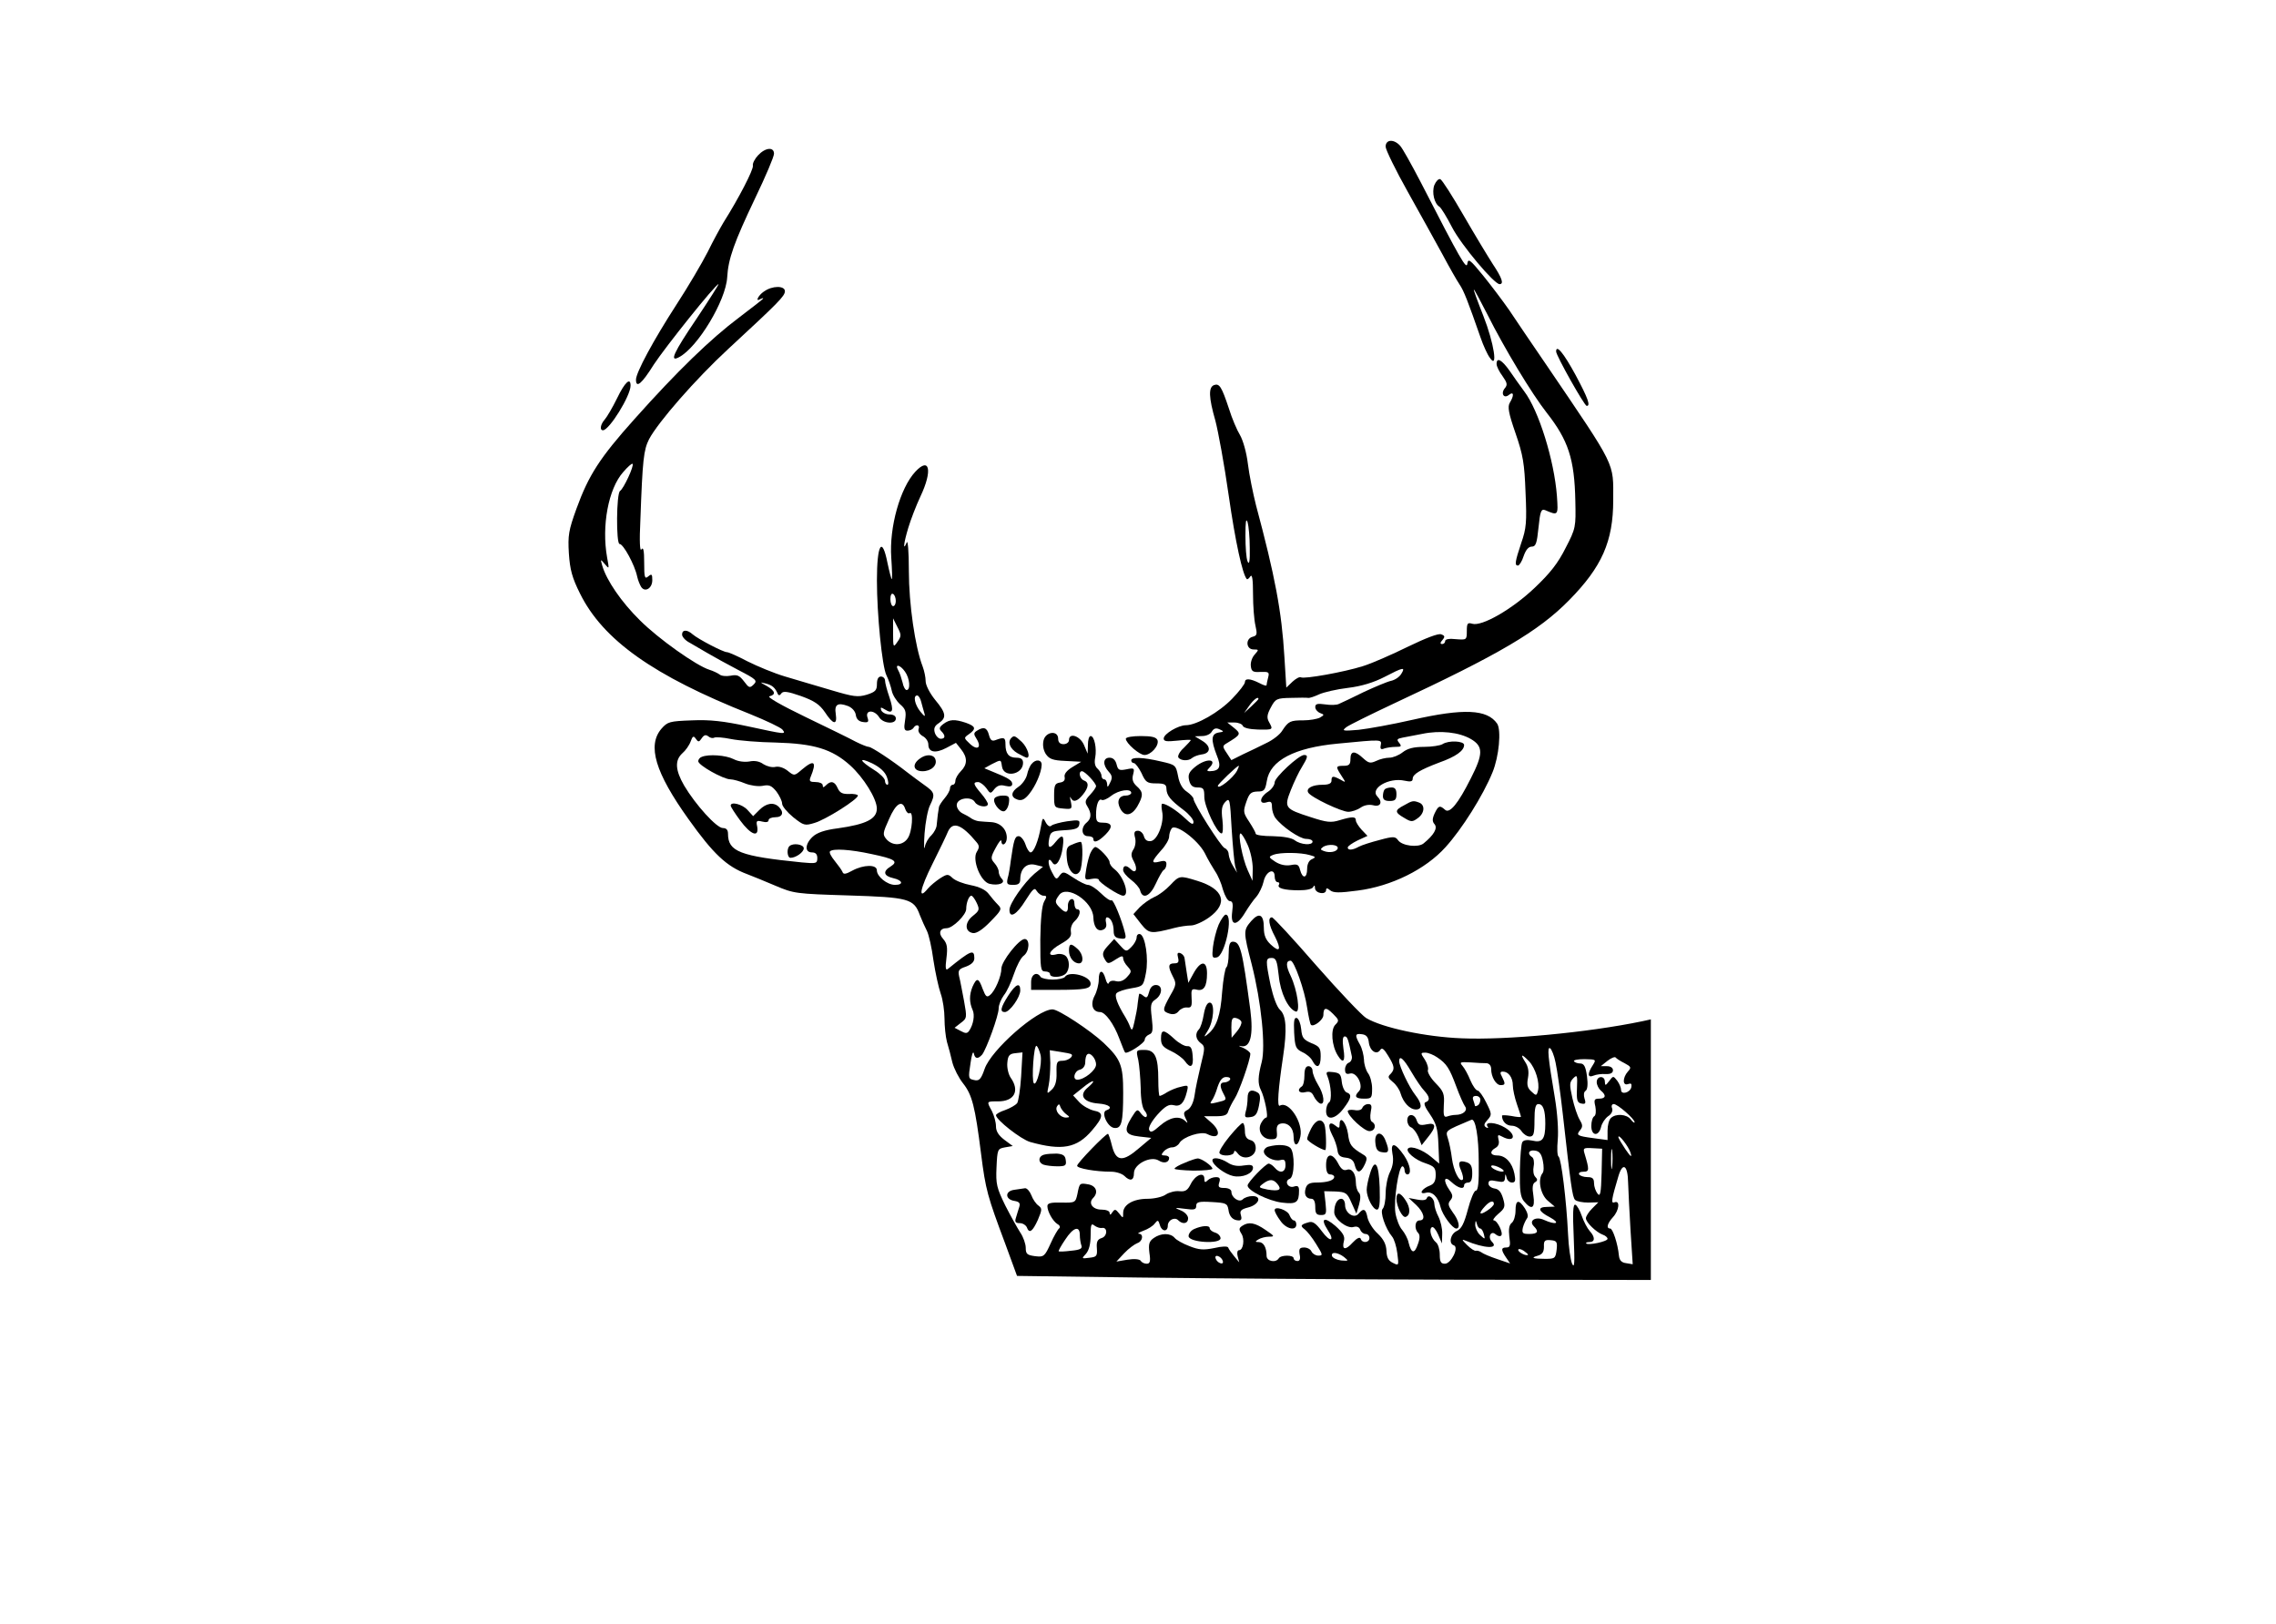 <?xml version="1.0" standalone="no"?>
<!DOCTYPE svg PUBLIC "-//W3C//DTD SVG 20010904//EN"
 "http://www.w3.org/TR/2001/REC-SVG-20010904/DTD/svg10.dtd">
<svg version="1.0" xmlns="http://www.w3.org/2000/svg"
 width="841pt" height="600pt" viewBox="0 0 841 600"
 preserveAspectRatio="xMidYMid meet">
<g transform="translate(0,600) scale(0.1,-0.1)"
fill="#000000" stroke="none">
<path d="M5120 5458 c0 -11 37 -87 82 -167 45 -80 102 -184 128 -231 25 -47
53 -96 63 -111 16 -23 32 -65 78 -197 10 -29 25 -62 34 -74 31 -46 16 53 -24
155 -21 53 -37 97 -35 97 2 0 24 -41 49 -90 64 -128 165 -295 220 -365 80
-102 103 -171 106 -327 2 -95 2 -100 -36 -173 -28 -56 -57 -93 -114 -147 -84
-80 -196 -144 -231 -133 -17 5 -20 2 -20 -27 0 -33 -1 -33 -40 -30 -25 3 -40
0 -40 -7 0 -6 -5 -11 -11 -11 -8 0 -8 5 1 15 10 12 9 16 -5 21 -10 4 -57 -14
-123 -46 -59 -29 -134 -62 -167 -72 -70 -22 -216 -48 -228 -41 -5 3 -19 -5
-31 -16 l-23 -22 -7 113 c-10 169 -35 300 -105 561 -11 44 -25 112 -30 153 -5
42 -18 87 -29 106 -11 18 -30 62 -41 98 -27 81 -35 94 -55 87 -21 -8 -20 -45
5 -132 10 -38 33 -162 49 -275 25 -174 51 -292 67 -310 2 -2 8 2 13 10 7 10
10 -12 10 -65 0 -44 4 -96 9 -117 7 -31 6 -37 -10 -41 -28 -7 -25 -47 3 -47
20 0 20 -1 4 -19 -10 -11 -16 -30 -14 -43 2 -19 8 -23 36 -21 30 1 33 -1 28
-20 -3 -12 -6 -25 -6 -29 0 -4 -12 0 -27 8 -34 17 -53 18 -53 3 0 -7 -21 -34
-47 -61 -48 -50 -132 -98 -171 -98 -28 0 -82 -32 -82 -49 0 -11 11 -12 50 -8
28 3 50 4 50 2 0 -2 -12 -15 -26 -29 -15 -13 -23 -29 -20 -35 9 -13 38 -14 51
-2 6 5 21 11 35 13 34 4 36 30 3 50 l-28 17 27 1 c15 0 31 7 36 17 7 11 15 14
28 8 18 -8 17 -9 -3 -12 -28 -5 -29 -27 -7 -84 18 -43 11 -58 -26 -59 -11 0
-11 3 -2 12 34 34 -10 38 -52 4 -23 -19 -27 -29 -22 -50 5 -19 13 -26 31 -26
22 0 25 -4 25 -35 0 -35 47 -135 64 -135 5 0 6 22 3 50 -5 39 -2 53 11 67 16
16 17 10 23 -99 4 -63 10 -126 13 -139 l7 -24 -15 25 c-9 14 -15 33 -16 43 0
10 -7 20 -15 23 -14 6 -115 165 -115 182 0 5 -11 17 -24 26 -16 10 -28 30 -33
58 -8 41 -10 42 -63 54 -67 16 -110 17 -110 4 0 -5 4 -10 10 -10 5 0 18 -17
28 -37 15 -34 21 -38 55 -38 30 0 37 -4 37 -20 1 -25 15 -42 63 -78 20 -15 37
-35 37 -44 0 -13 -8 -9 -32 14 -31 29 -69 53 -83 53 -4 0 -4 -12 -1 -28 9 -39
-16 -106 -41 -110 -14 -2 -22 4 -26 17 -3 12 -13 21 -22 21 -13 0 -16 -6 -11
-25 4 -14 1 -34 -6 -44 -10 -16 -9 -25 2 -45 15 -28 7 -47 -12 -28 -16 16 -28
15 -28 -3 0 -8 13 -24 29 -36 16 -12 32 -30 34 -40 9 -34 37 -21 58 26 11 24
24 47 29 50 6 3 10 13 10 22 0 11 -6 14 -25 9 -32 -8 -32 -1 5 41 17 18 30 41
30 51 0 9 4 23 9 30 13 21 97 -41 123 -91 11 -23 29 -53 38 -67 10 -14 23 -44
29 -68 7 -23 18 -42 25 -42 11 0 13 -10 9 -40 -7 -53 17 -54 48 -2 12 20 31
47 42 59 10 12 22 37 26 55 8 38 41 53 41 19 0 -12 5 -21 11 -21 5 0 8 -4 5
-9 -9 -13 19 -21 74 -21 29 0 50 5 53 13 3 7 6 5 6 -5 1 -20 41 -26 41 -7 0 8
5 8 15 -1 12 -10 34 -10 102 -1 124 16 250 78 324 160 61 67 139 191 174 277
24 58 33 156 17 180 -37 53 -123 57 -313 14 -74 -17 -163 -33 -199 -37 -59 -5
-63 -4 -45 10 11 8 90 47 175 87 390 182 535 267 648 382 121 123 163 217 163
370 0 142 14 115 -246 498 -55 80 -117 172 -139 205 -23 33 -66 90 -96 127
-48 59 -55 64 -58 44 -3 -24 -23 10 -174 304 -33 63 -66 123 -75 132 -23 25
-53 23 -53 -4z m-502 -1483 c1 -48 -2 -64 -8 -50 -5 11 -8 54 -8 95 0 52 2 67
8 50 4 -14 8 -56 8 -95z m560 -465 c-7 -12 -24 -23 -38 -26 -14 -3 -59 -22
-100 -41 -41 -20 -82 -40 -92 -44 -9 -5 -32 -5 -52 -2 -28 4 -36 2 -36 -10 0
-8 8 -18 18 -22 16 -6 16 -7 -1 -17 -10 -5 -37 -10 -61 -10 -48 0 -55 -3 -78
-38 -8 -14 -35 -35 -59 -46 -24 -12 -63 -31 -87 -42 l-42 -21 -17 26 c-17 25
-16 27 1 37 51 31 53 34 26 56 l-25 20 27 0 c14 0 28 -6 30 -12 3 -8 25 -13
56 -14 57 -1 57 -1 41 28 -9 16 -7 28 7 54 17 32 22 34 74 35 30 1 59 1 64 0
5 -1 23 5 40 13 18 8 65 19 107 24 50 6 95 20 134 40 71 37 79 38 63 12z
m-528 -93 c0 -2 -12 -14 -27 -28 l-26 -24 19 27 c16 23 34 36 34 25z m785
-148 c46 -27 46 -55 0 -145 -47 -94 -79 -133 -96 -116 -19 17 -24 15 -38 -14
-9 -20 -9 -30 0 -40 12 -15 -3 -40 -41 -71 -20 -16 -79 -9 -94 12 -10 14 -17
15 -68 1 -31 -8 -66 -19 -77 -25 -23 -13 -41 -14 -41 -3 0 5 16 16 36 26 l37
17 -22 23 c-11 12 -21 28 -21 34 0 15 -13 15 -60 1 -32 -10 -48 -8 -106 11
-97 31 -100 35 -74 101 12 30 30 68 41 85 22 36 23 44 8 44 -20 0 -109 -83
-109 -101 0 -10 -11 -26 -25 -35 -31 -20 -34 -48 -5 -39 16 5 20 2 20 -17 0
-13 6 -32 13 -41 24 -32 90 -77 113 -77 13 0 24 -4 24 -10 0 -15 -44 -12 -66
5 -12 9 -42 14 -81 15 -35 0 -63 4 -63 9 0 4 -11 24 -24 44 -22 33 -23 38 -11
73 11 32 17 38 41 39 25 0 29 4 35 39 12 76 102 123 262 138 165 16 163 16
159 -6 -3 -14 1 -17 13 -12 9 3 28 6 42 6 21 0 23 2 13 15 -10 12 -8 15 12 19
12 2 46 9 73 14 67 14 137 6 180 -19z m-864 -117 c-14 -27 -71 -72 -71 -56 0
6 71 74 77 74 2 0 -1 -8 -6 -18z m39 -274 c11 -24 19 -63 19 -88 l-1 -45 -18
40 c-19 42 -37 135 -26 135 4 0 16 -19 26 -42z m333 -13 c-3 -13 -30 -18 -51
-10 -14 5 -14 7 -2 16 19 11 56 8 53 -6z m-103 -25 c22 -6 23 -8 8 -15 -11 -4
-18 -18 -18 -36 0 -35 -17 -38 -26 -4 -5 20 -10 23 -35 18 -19 -3 -38 1 -56
12 -26 17 -26 19 -8 26 25 10 102 9 135 -1z"/>
<path d="M5330 3250 c-8 -5 -39 -10 -68 -10 -39 0 -61 -6 -79 -20 -14 -11 -36
-20 -49 -20 -13 0 -35 -5 -49 -12 -22 -10 -28 -8 -48 10 -31 29 -47 28 -47 -3
0 -20 -5 -25 -25 -25 -30 0 -30 -3 -8 -37 17 -26 17 -26 -4 -14 -28 15 -33 14
-33 -4 0 -10 -10 -15 -32 -15 -39 0 -63 -13 -54 -29 11 -18 123 -71 148 -71
13 0 33 7 45 15 14 10 32 13 48 9 26 -7 35 12 15 32 -30 30 42 72 100 59 22
-5 30 -3 30 7 0 17 27 33 98 60 62 22 92 44 92 65 0 15 -57 18 -80 3z"/>
<path d="M5117 3083 c-4 -3 -7 -15 -7 -25 0 -13 7 -18 25 -18 20 0 25 5 25 25
0 18 -5 25 -18 25 -10 0 -22 -3 -25 -7z"/>
<path d="M5188 3024 c-35 -18 -35 -26 0 -46 26 -16 31 -16 50 -2 26 18 29 49
6 58 -21 8 -25 8 -56 -10z"/>
<path d="M2801 5426 c-12 -13 -21 -30 -19 -38 3 -14 -53 -122 -108 -209 -12
-20 -39 -69 -59 -110 -21 -41 -72 -128 -115 -194 -86 -133 -150 -252 -150
-278 0 -33 21 -16 66 56 42 64 228 297 239 297 2 0 -34 -57 -80 -126 -86 -127
-103 -164 -66 -144 69 36 173 209 178 295 4 69 25 128 104 294 38 79 69 152
69 163 0 26 -32 23 -59 -6z"/>
<path d="M5300 5316 c-10 -27 0 -69 19 -80 6 -4 27 -38 47 -77 34 -65 155
-209 175 -209 17 0 9 23 -25 74 -18 28 -67 109 -108 180 -41 71 -79 131 -86
134 -7 2 -16 -8 -22 -22z"/>
<path d="M2823 4923 c-22 -15 -34 -41 -13 -28 6 3 10 4 10 2 0 -2 -41 -34 -90
-71 -104 -78 -228 -198 -385 -374 -129 -144 -170 -208 -215 -332 -29 -80 -32
-99 -28 -165 4 -60 12 -90 41 -148 85 -172 271 -304 629 -446 59 -24 112 -49
119 -57 15 -19 11 -18 -128 12 -89 19 -139 25 -206 22 -83 -3 -90 -5 -113 -31
-53 -62 -23 -162 100 -334 92 -129 141 -175 216 -203 19 -7 67 -27 105 -43 68
-29 76 -30 270 -36 223 -7 242 -12 264 -73 7 -18 19 -44 26 -58 7 -14 18 -62
24 -108 7 -46 19 -101 27 -124 8 -22 14 -64 14 -92 0 -28 4 -67 9 -86 6 -19
15 -54 20 -76 6 -23 24 -58 40 -78 33 -42 44 -84 66 -259 17 -135 24 -158 89
-332 l44 -120 449 -6 c246 -3 773 -7 1171 -8 l722 -1 0 481 0 482 -32 -7
c-202 -42 -503 -70 -666 -63 -133 5 -294 39 -354 75 -15 9 -98 96 -184 194
-85 98 -159 178 -164 178 -16 0 -12 -28 11 -71 25 -49 18 -61 -16 -29 -18 17
-25 34 -25 61 0 50 -17 59 -47 25 -29 -34 -29 -39 2 -159 36 -141 52 -305 37
-362 -14 -54 -15 -79 -3 -103 14 -28 29 -102 20 -102 -5 0 -13 -9 -19 -20 -15
-28 4 -60 36 -60 21 0 24 4 22 27 -2 20 2 28 15 31 26 5 47 -16 47 -49 0 -38
17 -37 25 1 11 51 -43 134 -76 114 -11 -6 -6 61 12 181 15 100 12 152 -11 173
-12 11 -25 47 -35 91 -19 93 -19 101 4 101 16 0 20 -10 26 -65 6 -64 35 -124
63 -133 18 -6 6 79 -19 132 -18 37 -18 56 0 56 13 0 52 -110 61 -174 5 -32 11
-60 14 -63 9 -10 46 18 46 36 0 29 10 30 36 4 22 -22 23 -25 8 -40 -18 -18
-13 -78 9 -113 20 -33 29 -23 21 25 -4 30 -3 45 5 45 10 0 13 -11 26 -73 2
-10 -3 -21 -11 -24 -8 -3 -14 -14 -14 -25 0 -15 5 -19 19 -15 25 6 51 -47 32
-66 -18 -18 -13 -27 19 -27 28 0 30 2 30 38 0 20 -7 46 -15 56 -8 11 -15 34
-15 50 -1 17 -7 42 -15 56 -20 35 -18 42 8 38 16 -2 23 -11 25 -31 4 -31 29
-47 42 -27 6 10 14 4 29 -21 24 -39 26 -50 9 -68 -11 -10 -9 -15 8 -29 12 -9
25 -28 29 -42 10 -34 34 -60 57 -60 24 0 23 21 -2 53 -23 29 -59 105 -60 125
0 24 16 11 45 -39 17 -29 38 -60 48 -70 20 -22 22 -36 5 -42 -9 -2 -4 -17 16
-45 23 -34 29 -53 31 -112 l3 -70 -30 25 c-31 26 -74 42 -85 31 -11 -11 26
-43 65 -55 32 -11 37 -17 37 -43 0 -22 -6 -33 -21 -39 -30 -11 -44 -34 -16
-27 24 7 46 -15 55 -53 7 -29 44 -79 58 -79 16 0 10 30 -13 60 -17 24 -19 32
-9 44 10 12 10 20 -3 38 -25 36 -20 56 7 30 25 -23 47 -29 47 -12 0 6 7 10 15
10 10 0 15 10 15 34 0 26 -5 36 -21 41 -28 9 -34 0 -20 -31 6 -15 9 -29 6 -33
-12 -12 -34 32 -40 78 -3 25 -10 59 -15 74 -9 30 -12 27 87 69 15 6 27 -63 27
-159 1 -72 -2 -103 -11 -103 -6 0 -19 -31 -29 -69 -14 -53 -24 -72 -41 -80
-24 -11 -31 -47 -11 -53 20 -7 -10 -68 -33 -68 -15 0 -19 7 -19 34 0 18 -6 39
-14 45 -18 15 -27 49 -15 56 5 3 15 -9 23 -27 l14 -33 1 35 c1 19 -6 48 -14
64 -8 15 -15 37 -15 47 0 21 -22 38 -28 21 -2 -7 -15 -9 -35 -5 l-32 6 28 -26
c29 -28 36 -57 12 -57 -17 0 -20 -31 -5 -46 7 -7 7 -21 -1 -42 -12 -36 -24
-35 -34 5 -3 16 -15 37 -24 48 -10 11 -21 39 -25 63 -7 46 12 172 26 172 4 0
8 -7 8 -15 0 -8 5 -15 10 -15 17 0 11 36 -12 70 -33 48 -51 51 -43 7 5 -24 2
-46 -9 -68 -9 -18 -16 -53 -16 -79 0 -25 -5 -51 -11 -57 -11 -11 10 -73 35
-103 7 -8 16 -36 19 -61 6 -46 6 -47 -16 -36 -17 8 -23 20 -24 44 -1 24 -10
43 -32 64 -18 16 -34 43 -38 59 -6 33 -15 37 -33 15 -16 -20 -50 2 -50 32 0
13 -6 23 -14 23 -15 0 -26 -21 -26 -50 0 -25 48 -62 72 -54 11 3 20 0 24 -10
3 -9 12 -16 20 -16 8 0 14 -7 14 -15 0 -18 -27 -20 -32 -3 -3 8 -14 3 -30 -14
-27 -30 -41 -27 -32 7 4 16 -4 30 -32 55 -41 35 -56 28 -29 -14 29 -43 11 -49
-20 -7 -23 31 -35 39 -50 34 -29 -8 -32 -13 -14 -26 9 -7 28 -31 42 -54 25
-40 26 -43 8 -43 -10 0 -21 7 -25 15 -3 8 -15 15 -27 15 -17 0 -20 -5 -17 -25
4 -17 1 -25 -8 -25 -8 0 -14 5 -14 10 0 13 -47 13 -55 0 -11 -18 -45 -11 -45
9 0 31 -11 51 -29 51 -14 0 -14 2 -1 10 8 5 26 10 39 10 22 0 21 2 -13 25 -39
27 -62 31 -86 15 -12 -8 -13 -13 -3 -29 13 -20 7 -61 -9 -61 -6 0 -8 -10 -5
-22 l6 -23 -19 23 c-10 12 -20 26 -22 32 -2 5 -22 5 -51 -2 -40 -8 -57 -7 -92
7 -24 9 -49 23 -55 31 -16 18 -50 18 -77 -1 -17 -12 -20 -22 -16 -55 5 -32 2
-40 -10 -40 -9 0 -19 5 -22 11 -5 6 -23 8 -49 4 l-41 -7 29 31 c16 17 38 33
48 37 20 6 25 34 6 35 -7 0 1 5 17 11 17 6 36 18 42 27 11 14 13 13 19 -7 7
-24 29 -25 29 -1 0 20 25 33 38 20 17 -17 37 -13 37 7 0 10 -12 23 -27 29 -25
10 -24 11 15 6 35 -5 42 -3 42 11 0 14 9 17 58 14 52 -3 57 -5 61 -28 3 -26
17 -40 39 -40 9 0 11 7 7 20 -5 15 0 21 27 28 40 10 52 42 16 42 -13 0 -29 -5
-36 -12 -13 -13 -42 6 -42 28 0 8 -11 14 -26 14 -21 0 -24 4 -19 20 5 15 2 20
-12 20 -11 0 -24 -5 -31 -12 -9 -9 -12 -8 -12 6 0 27 -33 15 -50 -19 -12 -24
-20 -29 -42 -27 -15 2 -38 -4 -50 -12 -12 -9 -43 -16 -68 -16 -53 0 -90 -22
-90 -52 0 -21 0 -21 -15 -2 -13 16 -16 17 -25 4 -6 -10 -10 -11 -10 -2 0 7
-13 12 -30 12 -33 0 -50 24 -31 43 20 20 12 44 -16 50 -34 6 -34 6 -42 -35 -7
-32 -8 -33 -59 -32 -39 1 -52 -2 -52 -13 0 -20 20 -56 38 -67 8 -4 10 -11 6
-15 -5 -3 -20 -29 -32 -56 -22 -48 -25 -51 -58 -47 -29 4 -34 8 -34 31 0 14
-9 40 -20 56 -11 17 -36 62 -56 101 -31 64 -35 78 -32 140 3 67 4 69 31 74
l29 5 -31 23 c-21 16 -31 31 -31 50 0 15 -7 40 -15 56 -20 37 -21 36 23 36 60
0 81 39 46 88 -8 12 -14 37 -12 55 2 26 8 33 29 35 l27 3 -5 -88 c-3 -48 -10
-93 -15 -100 -6 -7 -25 -18 -44 -25 -19 -6 -34 -15 -34 -19 0 -17 92 -89 126
-99 118 -33 173 -23 229 43 43 50 44 66 6 73 -16 4 -40 17 -53 31 l-23 25 35
28 c19 16 37 27 39 24 2 -2 -7 -12 -20 -23 -34 -28 -16 -55 40 -59 39 -3 55
-16 29 -25 -21 -6 3 -61 28 -65 28 -4 34 19 34 131 0 101 -9 123 -72 183 -49
46 -167 124 -189 124 -57 0 -227 -150 -251 -220 -12 -35 -19 -44 -34 -42 -27
5 -27 5 -18 64 4 29 9 45 12 36 4 -21 15 -23 31 -5 16 21 61 144 61 171 0 13
9 34 19 48 11 13 27 48 37 78 10 30 26 61 36 68 22 16 24 62 4 62 -21 0 -86
-83 -86 -109 0 -28 -23 -83 -42 -98 -12 -10 -16 -6 -27 22 -15 42 -22 44 -38
8 -12 -30 -12 -57 1 -86 8 -18 3 -52 -13 -76 -7 -10 -13 -11 -31 -1 l-23 12
23 18 c23 17 23 20 12 81 -7 35 -14 76 -18 90 -5 23 -2 28 25 37 21 8 31 18
31 31 0 35 -13 29 -97 -39 -9 -8 -11 2 -6 40 5 40 2 54 -12 70 -19 21 -13 40
13 40 22 0 72 49 72 71 0 23 10 49 19 49 4 0 13 -12 20 -27 11 -24 10 -28 -15
-48 -30 -24 -30 -58 1 -63 13 -2 36 13 64 42 42 43 44 47 28 63 -10 10 -25 28
-35 41 -11 14 -34 25 -65 31 -26 5 -56 16 -67 26 -17 16 -20 16 -47 -1 -15
-10 -36 -27 -45 -38 -37 -45 -29 -1 17 91 27 54 53 108 58 121 18 38 51 25
105 -40 11 -13 11 -20 1 -36 -18 -29 14 -110 47 -118 33 -8 61 3 46 18 -7 7
-12 19 -12 27 0 8 -7 22 -16 32 -14 16 -14 21 5 56 11 21 20 32 21 26 0 -24
20 -13 20 11 0 32 -24 56 -58 58 -15 1 -34 2 -42 3 -8 0 -22 5 -30 10 -8 6
-24 15 -35 20 -11 6 -20 19 -20 30 0 26 54 34 67 11 10 -17 48 -22 48 -7 0 5
-11 23 -25 39 -29 34 -31 42 -11 42 7 0 21 -10 30 -22 15 -22 16 -22 30 -4 11
13 22 17 40 12 18 -4 26 -2 26 7 0 13 -14 22 -74 46 l-29 12 27 15 c36 18 34
18 38 -8 6 -44 78 -31 78 13 0 13 -7 19 -24 19 -29 0 -41 15 -41 50 0 25 -5
27 -37 15 -13 -5 -19 0 -24 19 -7 27 -19 32 -44 16 -13 -8 -13 -13 -2 -30 20
-32 4 -45 -24 -19 -23 22 -24 22 -4 36 28 20 25 29 -11 42 -42 14 -60 13 -83
-4 -16 -12 -17 -18 -8 -27 16 -16 15 -28 -2 -28 -8 0 -18 10 -22 22 -5 16 -1
26 15 36 29 20 27 37 -14 86 -20 25 -35 54 -35 69 0 14 -5 38 -11 54 -28 72
-51 232 -51 353 0 74 -4 117 -8 105 -15 -35 -11 -1 6 55 9 30 29 82 45 116 45
95 34 148 -19 91 -56 -60 -97 -205 -89 -318 3 -44 4 -79 2 -79 -2 0 -9 27 -16
60 -20 101 -39 69 -39 -65 0 -125 19 -317 35 -350 8 -16 17 -43 20 -58 3 -15
17 -37 30 -49 21 -18 24 -27 19 -60 -5 -30 -3 -38 9 -38 9 0 19 5 22 10 9 15
25 12 19 -4 -3 -8 3 -19 15 -26 12 -6 21 -20 21 -31 0 -29 26 -34 66 -13 l36
19 19 -24 c24 -30 24 -56 -1 -81 -11 -11 -20 -27 -20 -35 0 -8 -4 -15 -10 -15
-5 0 -10 -6 -10 -13 0 -8 -9 -24 -20 -37 -11 -13 -21 -28 -21 -34 -1 -6 -3
-18 -4 -26 -1 -8 -3 -25 -4 -37 0 -12 -10 -30 -20 -40 -11 -10 -22 -29 -24
-43 -3 -14 -4 9 -1 50 3 41 12 88 20 104 20 41 18 48 -22 76 -19 14 -47 34
-62 46 -56 44 -132 94 -142 94 -6 0 -28 9 -48 19 -20 11 -104 52 -187 92 -89
43 -143 74 -132 76 25 6 21 20 -10 38 -27 15 -27 15 -3 9 23 -6 34 -15 44 -39
3 -6 8 -5 13 3 7 9 23 7 72 -10 50 -18 69 -31 89 -60 30 -46 46 -49 40 -7 -6
36 7 44 45 30 15 -6 27 -19 29 -33 2 -15 11 -24 26 -26 20 -3 23 0 17 17 -9
28 25 29 43 1 14 -24 62 -28 62 -5 0 9 -9 15 -24 15 -13 0 -26 7 -30 15 -4 12
-2 13 14 3 29 -18 33 -5 16 46 -9 26 -16 53 -16 61 0 8 -7 15 -15 15 -10 0
-15 -10 -15 -28 0 -23 -6 -29 -37 -39 -34 -10 -49 -8 -133 17 -52 15 -128 38
-169 50 -41 12 -103 38 -139 56 -36 19 -70 34 -76 34 -14 0 -106 48 -127 66
-20 18 -39 18 -39 -1 0 -8 12 -22 28 -30 15 -9 45 -26 67 -39 22 -13 73 -41
113 -62 66 -34 71 -39 57 -53 -15 -15 -18 -13 -36 11 -17 22 -25 26 -50 21
-16 -3 -35 -1 -41 5 -7 5 -24 13 -37 17 -48 15 -188 114 -257 183 -68 67 -123
147 -139 202 -7 25 -7 25 10 5 16 -19 16 -18 8 25 -21 117 5 254 59 315 17 20
33 34 35 31 7 -6 -33 -92 -46 -100 -14 -9 -15 -196 -2 -196 14 0 56 -77 65
-120 3 -14 10 -31 15 -39 14 -21 41 -5 41 25 0 22 -2 25 -15 14 -13 -11 -15
-4 -15 51 0 44 -3 59 -10 49 -6 -10 -8 29 -4 110 8 222 12 257 32 297 34 64
172 222 292 333 186 172 210 196 210 214 0 21 -47 21 -77 -1z m487 -1144 c0
-10 -4 -19 -10 -19 -5 0 -10 12 -10 26 0 14 4 23 10 19 6 -3 10 -15 10 -26z
m6 -151 c-15 -22 -16 -21 -16 32 l0 55 16 -32 c15 -29 15 -34 0 -55z m28 -110
c18 -25 21 -68 6 -68 -5 0 -12 12 -15 28 -4 15 -10 35 -16 45 -14 25 7 21 25
-5z m60 -112 c3 -13 9 -32 12 -43 4 -13 0 -11 -15 7 -21 26 -28 60 -12 60 5 0
12 -11 15 -24z m-765 -132 c5 3 33 1 62 -5 30 -6 104 -12 165 -13 142 -4 208
-24 275 -84 50 -45 99 -124 99 -160 0 -38 -38 -58 -144 -73 -48 -6 -77 -16
-93 -31 -29 -27 -30 -58 -3 -58 14 0 20 -7 20 -21 0 -20 -4 -21 -57 -16 -229
23 -273 40 -273 106 0 14 -6 21 -19 21 -23 0 -101 86 -143 157 -33 57 -35 93
-7 119 12 10 26 30 31 44 7 20 11 22 19 10 9 -13 12 -13 22 2 8 12 15 14 24 7
7 -6 16 -8 22 -5z m638 -145 c6 -16 7 -29 2 -29 -5 0 -9 7 -9 15 0 8 -18 26
-39 39 -56 35 -61 50 -8 25 28 -14 47 -31 54 -50z m68 -119 c4 -11 11 -18 16
-15 15 10 10 -69 -7 -93 -18 -27 -55 -29 -78 -4 -15 18 -15 22 9 75 25 58 49
73 60 37z m-125 -166 c86 -18 101 -27 71 -46 -30 -18 -26 -35 9 -43 36 -8 40
-25 7 -25 -29 0 -67 31 -67 54 0 22 -49 21 -90 -1 -25 -14 -34 -15 -37 -5 -3
7 -16 25 -29 41 -13 16 -21 31 -17 35 11 11 75 7 153 -10z m625 -743 c7 -31
-14 -117 -25 -104 -9 12 0 144 10 138 5 -3 11 -18 15 -34z m1903 -28 c6 -27
18 -113 27 -193 29 -259 35 -304 45 -314 6 -6 28 -10 49 -10 l37 1 -23 -23
c-13 -13 -23 -29 -23 -36 0 -15 38 -52 63 -61 9 -3 17 -10 17 -15 0 -10 -71
-25 -79 -17 -2 3 3 5 12 5 21 0 22 18 1 41 -9 10 -22 35 -29 55 -7 21 -18 40
-24 42 -9 3 -10 -30 -6 -120 4 -95 3 -117 -6 -98 -6 14 -13 63 -15 110 -6 125
-25 279 -35 286 -5 3 -6 31 -3 62 3 34 -1 97 -11 157 -25 147 -29 189 -17 181
5 -3 15 -27 20 -53z m-1789 31 c9 -8 -13 -24 -33 -24 -21 0 -23 -5 -22 -45 1
-31 -5 -50 -18 -62 -18 -17 -18 -17 -11 17 4 19 6 56 6 82 l-2 47 38 -6 c21
-3 40 -7 42 -9z m91 -38 c0 -21 -44 -56 -69 -56 -19 0 -12 32 9 37 12 3 20 14
20 27 0 13 3 26 7 29 10 11 33 -14 33 -37z m1260 27 c36 -24 46 -41 71 -108
12 -33 27 -66 32 -73 12 -15 -6 -32 -35 -32 -9 0 -23 -3 -31 -6 -12 -4 -14 4
-12 42 3 42 -1 51 -30 81 -19 19 -31 41 -29 48 3 7 -2 25 -11 39 -17 25 -16
26 2 26 10 0 30 -8 43 -17z m340 -15 c24 -26 40 -79 33 -108 -5 -20 -7 -20
-24 -4 -15 13 -18 25 -13 51 4 23 1 41 -10 58 -20 31 -14 32 14 3z m353 -7
c24 -13 26 -16 12 -31 -20 -23 -20 -54 1 -46 11 4 14 1 12 -11 -4 -21 -38 -30
-38 -11 0 8 -6 23 -14 34 -15 19 -15 19 -30 -1 -14 -18 -15 -18 -16 -2 0 23
-30 22 -30 -2 0 -10 7 -24 15 -31 21 -17 19 -30 -6 -30 -18 0 -20 -4 -14 -29
3 -17 2 -32 -4 -36 -6 -3 -11 -19 -11 -36 0 -37 27 -40 36 -4 3 14 15 32 26
40 13 8 18 20 15 29 -4 9 -1 16 6 16 14 0 77 -55 77 -67 0 -4 -7 0 -14 10 -15
20 -56 23 -74 5 -7 -7 -12 -27 -12 -46 l0 -35 -52 7 c-61 8 -65 11 -49 30 10
12 9 20 -2 38 -8 13 -20 49 -27 80 -11 50 -11 58 3 73 15 15 16 12 14 -37 -2
-44 1 -53 16 -56 15 -3 18 0 12 18 -4 13 -3 25 4 29 7 5 9 24 5 54 -5 36 -11
47 -25 47 -10 0 -20 4 -23 8 -3 5 15 8 39 8 43 -1 44 -1 30 -23 -20 -31 -19
-47 3 -38 9 4 29 7 45 6 18 -1 27 4 27 14 0 9 -9 15 -22 15 l-23 0 25 20 c13
10 27 16 30 12 3 -4 17 -13 33 -21z m-510 0 c10 -1 17 -9 17 -22 0 -29 18 -59
35 -59 18 0 18 5 5 31 -8 14 -7 19 3 19 21 0 37 -22 37 -51 0 -14 7 -46 15
-69 8 -23 15 -44 15 -47 0 -2 -16 -1 -35 3 -19 3 -35 4 -35 1 0 -21 16 -37 36
-37 13 0 29 -9 36 -20 7 -11 21 -20 30 -20 15 0 18 9 18 60 0 45 4 60 14 60
18 0 26 -22 26 -73 0 -57 -11 -71 -48 -62 -19 4 -33 2 -37 -6 -4 -6 -8 -53 -9
-105 -1 -73 2 -97 15 -113 29 -35 42 -26 35 21 -5 29 -3 44 6 49 10 6 10 11 1
20 -7 7 -9 24 -6 39 3 15 0 31 -6 34 -19 12 -12 28 11 24 16 -2 24 -12 29 -38
4 -19 4 -39 -1 -45 -19 -23 -8 -79 19 -102 l26 -22 -27 -1 c-39 0 -35 -16 10
-39 40 -22 21 -29 -23 -9 -31 14 -58 -3 -37 -24 19 -19 14 -28 -17 -28 -25 0
-28 3 -24 23 3 12 10 27 15 34 6 7 3 21 -7 37 -23 35 -35 33 -35 -8 0 -18 -6
-39 -14 -45 -10 -8 -12 -24 -9 -51 5 -33 3 -40 -11 -40 -20 0 -20 -9 -1 -37
l15 -22 -47 16 c-27 9 -53 20 -59 25 -7 5 -16 7 -20 6 -5 -2 -20 8 -33 21 -20
20 -21 23 -5 16 69 -29 124 -31 97 -4 -17 17 -4 43 13 28 8 -7 17 -9 21 -5 9
8 -14 56 -27 56 -6 0 1 11 16 24 25 21 27 27 18 57 -7 24 -16 35 -32 37 -12 2
-22 10 -22 18 0 12 7 14 30 9 25 -5 30 -3 31 12 1 16 2 17 6 1 2 -10 11 -18
20 -18 12 0 14 7 9 32 -8 41 -33 68 -63 68 -27 0 -30 15 -7 28 11 6 15 17 11
31 -4 18 -2 19 13 11 46 -25 56 6 11 33 -33 20 -76 23 -65 5 5 -7 3 -8 -5 -4
-9 6 -8 13 5 27 17 19 17 22 -4 64 -12 25 -27 45 -32 45 -6 0 -18 17 -27 38
-8 20 -21 44 -29 53 -12 14 -9 15 29 13 23 -2 50 -3 60 -3z m-23 -135 c0 -8
-4 -18 -10 -21 -5 -3 -10 -4 -10 -1 0 2 -3 11 -6 20 -4 11 -1 16 10 16 9 0 16
-6 16 -14z m-1531 -53 c15 -11 15 -12 0 -13 -22 0 -43 26 -33 42 6 9 9 9 12
-2 3 -8 12 -20 21 -27z m2086 -143 c6 -19 1 -16 -19 13 -14 21 -26 41 -26 45
0 14 38 -35 45 -58z m-68 -52 c-2 -18 -4 -6 -4 27 0 33 2 48 4 33 2 -15 2 -42
0 -60z m-39 -24 c-2 -74 -5 -88 -15 -75 -7 9 -13 26 -13 39 0 17 -6 22 -24 22
-14 0 -28 5 -31 10 -3 6 4 10 16 10 22 0 22 7 4 67 -6 20 -4 22 29 20 l36 -2
-2 -91z m-362 8 c-7 -7 -46 9 -46 18 0 5 11 4 25 -2 14 -6 23 -13 21 -16z
m460 -43 c1 -30 5 -110 9 -177 l8 -124 -24 4 c-17 2 -25 10 -27 28 -4 44 -23
100 -32 100 -16 0 -11 19 10 42 23 25 27 63 6 55 -14 -6 -12 9 14 96 16 54 35
42 36 -24z m-496 -78 c0 -5 -11 -16 -25 -25 -29 -19 -33 -11 -8 16 17 19 33
24 33 9z m-50 -91 c4 0 10 -9 13 -21 5 -20 5 -20 -14 -3 -10 9 -18 27 -18 38
1 17 2 18 6 4 2 -10 8 -18 13 -18z m-1399 2 c22 5 22 -30 0 -37 -16 -5 -20
-14 -18 -38 2 -29 -1 -32 -28 -35 -29 -4 -29 -3 -12 15 11 13 17 36 17 68 0
39 2 46 14 36 8 -6 20 -10 27 -9z m-81 -26 c0 -13 3 -31 6 -39 4 -11 -5 -16
-38 -19 -24 -3 -44 -4 -46 -2 -2 1 9 21 24 43 30 46 54 53 54 17z m1762 -53
c-4 -33 -6 -35 -42 -35 -45 0 -55 4 -30 11 19 5 25 14 25 34 -1 22 3 26 25 24
22 -2 25 -6 22 -34z m-106 -20 c-6 -6 -36 9 -36 18 0 5 9 4 20 -3 10 -7 18
-14 16 -15z m-680 -8 c18 -15 18 -15 -10 -13 -16 2 -31 9 -34 16 -5 17 20 15
44 -3z m-448 -14 c3 -8 -1 -12 -9 -9 -7 2 -15 10 -17 17 -3 8 1 12 9 9 7 -2
15 -10 17 -17z"/>
<path d="M2593 3203 c-7 -2 -13 -10 -13 -16 0 -15 93 -67 119 -67 10 0 35 -7
54 -15 20 -8 48 -12 65 -9 24 5 33 1 51 -21 11 -15 21 -35 21 -45 0 -9 18 -31
41 -50 39 -31 43 -32 79 -21 41 12 160 87 160 101 0 4 -15 7 -32 6 -25 -1 -35
4 -43 22 -11 25 -25 28 -43 10 -9 -9 -12 -9 -12 0 0 7 -12 12 -26 12 -21 0
-25 3 -19 18 24 58 14 67 -32 28 -28 -24 -28 -24 -53 -4 -14 11 -32 17 -45 14
-12 -3 -31 2 -44 10 -15 11 -33 14 -52 10 -19 -3 -42 0 -59 9 -28 14 -91 19
-117 8z"/>
<path d="M2700 3023 c0 -5 16 -29 35 -55 39 -53 70 -65 63 -23 -5 22 -2 24 18
19 15 -4 24 -2 24 5 0 6 11 11 25 11 27 0 33 18 13 38 -19 19 -47 14 -72 -11
l-23 -23 -21 23 c-19 21 -62 32 -62 16z"/>
<path d="M2917 2873 c-11 -10 -8 -43 4 -43 20 0 49 21 49 35 0 15 -40 21 -53
8z"/>
<path d="M5750 4701 c0 -15 104 -200 113 -201 15 0 5 28 -41 114 -44 81 -72
115 -72 87z"/>
<path d="M5530 4655 c0 -9 10 -29 22 -45 17 -24 19 -32 9 -44 -17 -20 -4 -41
15 -25 18 14 19 -3 3 -29 -9 -15 -5 -38 21 -113 28 -81 33 -112 37 -219 5
-109 3 -133 -16 -187 -23 -69 -25 -83 -12 -83 5 0 15 16 21 35 8 23 18 35 30
35 15 0 19 12 25 71 6 60 10 69 24 64 49 -21 49 -21 44 52 -10 132 -67 316
-121 387 -15 20 -39 54 -54 76 -29 41 -48 51 -48 25z"/>
<path d="M2280 4528 c-17 -35 -38 -70 -46 -79 -15 -17 -19 -39 -6 -39 23 0
102 127 102 165 0 32 -21 13 -50 -47z"/>
<path d="M3856 3264 c-4 -17 -1 -35 8 -50 13 -19 26 -24 73 -26 l58 -3 -33
-20 c-21 -13 -31 -26 -28 -37 2 -11 -3 -18 -18 -20 -18 -3 -21 -10 -21 -48 0
-44 1 -45 34 -48 32 -3 33 -2 28 25 -4 15 -4 22 -1 16 8 -19 24 -16 45 10 22
27 24 46 4 53 -16 6 -21 34 -7 34 11 0 52 -44 52 -55 0 -5 -10 -19 -22 -32
-19 -20 -20 -27 -10 -43 16 -26 15 -45 -3 -60 -22 -18 -19 -50 5 -50 11 0 20
-4 20 -10 0 -17 18 -11 45 16 29 29 25 44 -11 44 -20 0 -24 5 -24 29 0 38 10
62 21 55 5 -3 21 4 35 15 28 22 74 28 74 11 0 -5 -9 -10 -20 -10 -26 0 -35
-22 -20 -49 16 -30 42 -26 63 10 22 39 22 52 -3 74 -14 13 -18 25 -13 43 6 24
4 25 -25 19 -26 -5 -31 -3 -36 18 -4 16 -13 25 -26 25 -25 0 -26 -27 -3 -52
13 -14 14 -23 5 -40 -8 -18 -11 -19 -11 -5 -1 9 -5 17 -11 17 -5 0 -10 6 -10
14 0 7 -7 19 -15 26 -9 8 -12 22 -8 41 6 33 -3 79 -17 79 -6 0 -10 -15 -10
-32 l-1 -33 -14 33 c-15 33 -55 46 -55 17 0 -8 -9 -15 -20 -15 -13 0 -20 7
-20 20 0 32 -46 27 -54 -6z"/>
<path d="M3737 3273 c-15 -15 -5 -40 22 -56 16 -9 32 -17 35 -17 15 0 3 37
-18 58 -26 24 -29 25 -39 15z"/>
<path d="M4160 3270 c0 -16 50 -60 69 -60 24 0 55 35 48 55 -5 11 -21 15 -62
15 -30 0 -55 -4 -55 -10z"/>
<path d="M3398 3196 c-29 -21 -23 -46 11 -46 32 0 56 22 47 45 -7 18 -35 19
-58 1z"/>
<path d="M3812 3177 c-6 -6 -14 -25 -17 -40 -4 -16 -18 -35 -31 -44 -29 -19
-31 -39 -4 -48 15 -5 27 1 43 21 24 30 45 79 46 107 1 20 -22 23 -37 4z"/>
<path d="M3675 3050 c-9 -14 18 -51 35 -48 8 2 16 16 18 31 3 23 0 27 -22 27
-14 0 -27 -4 -31 -10z"/>
<path d="M3846 2944 c-9 -51 -26 -94 -38 -94 -5 0 -14 14 -19 30 -6 17 -17 30
-25 30 -14 0 -18 -14 -29 -90 -3 -25 -8 -55 -12 -67 -4 -20 -1 -23 21 -23 20
0 26 5 26 23 1 38 24 59 56 51 l28 -7 -32 -26 c-38 -33 -92 -110 -92 -133 0
-34 27 -18 59 34 28 44 34 50 42 35 6 -9 17 -17 25 -17 12 0 13 -3 2 -22 -8
-15 -13 -64 -14 -140 0 -108 1 -118 18 -118 10 0 18 -4 18 -10 0 -14 43 -13
58 2 16 16 15 53 -1 66 -7 6 -23 9 -35 5 -36 -9 -25 15 18 39 32 18 40 28 37
45 -2 13 3 29 14 39 20 18 25 44 9 44 -5 0 -10 9 -10 21 0 12 -5 19 -12 16 -7
-2 -13 -14 -12 -26 1 -25 -9 -27 -30 -5 -19 19 -19 24 -2 47 29 38 124 -24
126 -83 1 -35 15 -54 35 -46 11 4 15 13 12 26 -3 11 -1 20 3 20 14 0 25 -23
25 -50 0 -19 6 -26 24 -28 20 -3 23 0 18 20 -12 50 -44 127 -50 121 -4 -3 -21
8 -39 26 -17 17 -39 31 -48 31 -8 0 -32 12 -53 26 -36 24 -39 25 -52 8 -11
-16 -14 -15 -29 15 -17 31 -14 60 3 33 12 -20 32 10 38 58 6 45 -1 50 -27 18
-22 -28 -30 -22 -23 14 5 25 10 27 56 30 41 2 53 7 55 21 3 17 -1 18 -45 12
-26 -4 -52 -11 -58 -16 -5 -6 -14 -1 -21 12 -10 20 -12 19 -18 -17z"/>
<path d="M3962 2879 c-20 -7 -23 -15 -20 -50 3 -47 31 -76 48 -49 11 18 13
110 3 109 -5 0 -18 -4 -31 -10z"/>
<path d="M4031 2851 c-6 -10 -13 -38 -17 -61 -7 -42 -7 -43 19 -38 15 3 27 1
27 -3 0 -10 75 -59 90 -59 26 0 2 72 -32 98 -10 7 -18 19 -18 26 0 13 -41 56
-53 56 -3 0 -11 -8 -16 -19z"/>
<path d="M4324 2729 c-16 -17 -42 -37 -59 -44 -16 -7 -41 -25 -54 -38 l-23
-25 28 -36 c30 -37 35 -38 124 -15 19 5 47 9 61 9 14 0 45 14 67 30 72 52 54
105 -44 135 -65 20 -66 20 -100 -16z"/>
<path d="M4503 2583 c-9 -21 -18 -58 -21 -82 -4 -38 -3 -43 14 -39 30 5 63
158 33 158 -5 0 -17 -17 -26 -37z"/>
<path d="M4200 2536 c0 -9 -9 -25 -19 -35 -19 -19 -20 -19 -42 5 l-22 24 -24
-26 c-18 -20 -21 -29 -13 -45 13 -23 14 -23 45 -3 19 12 25 13 25 3 0 -7 7
-21 17 -31 15 -17 15 -19 -3 -39 -12 -13 -25 -18 -40 -15 -13 4 -24 1 -27 -7
-2 -6 -8 0 -12 16 -10 36 -25 34 -25 -3 0 -17 -7 -45 -16 -61 -16 -32 -6 -59
21 -59 19 0 51 -44 71 -98 10 -26 19 -49 21 -51 6 -9 73 34 73 47 0 7 7 15 16
19 14 5 15 16 10 61 -6 48 -4 57 14 69 26 18 27 53 1 53 -12 0 -21 -9 -25 -26
-6 -21 -9 -24 -21 -14 -8 7 -16 10 -16 6 -1 -3 -3 -18 -5 -33 -1 -16 -7 -46
-12 -68 -7 -33 -10 -36 -16 -20 -4 11 -12 27 -17 35 -31 50 -42 81 -33 90 6 6
30 14 55 18 43 7 44 9 53 55 11 54 -2 138 -21 145 -7 2 -13 -3 -13 -12z"/>
<path d="M4540 2476 c0 -25 -4 -47 -8 -50 -5 -3 -12 -44 -16 -91 -6 -88 -21
-130 -52 -156 -16 -13 -17 -13 -2 11 23 35 28 105 8 105 -9 0 -17 -15 -22 -44
-4 -25 -12 -49 -18 -55 -15 -15 -12 -37 7 -51 16 -12 16 -17 0 -81 -9 -38 -20
-88 -23 -112 -4 -27 -14 -46 -25 -53 -16 -8 -17 -13 -8 -32 9 -18 9 -20 -2 -9
-22 20 -56 14 -93 -18 -27 -24 -35 -27 -40 -15 -3 9 9 31 31 56 28 31 42 39
59 35 25 -7 39 7 49 47 7 27 6 28 -21 21 -16 -3 -39 -13 -51 -20 -12 -8 -25
-14 -28 -14 -3 0 -5 27 -5 59 0 85 -12 111 -51 111 -31 0 -32 0 -23 -37 4 -21
8 -68 9 -104 0 -41 6 -73 14 -83 8 -9 11 -19 7 -23 -3 -4 -12 2 -20 12 -13 18
-15 17 -35 -15 -30 -49 -24 -64 29 -70 l44 -5 -44 -37 c-61 -53 -86 -51 -101
7 -6 25 -13 45 -15 45 -9 0 -114 -108 -114 -118 0 -10 69 -22 126 -22 18 0 39
-7 48 -15 22 -22 36 -18 36 10 0 33 62 65 92 46 19 -12 38 -7 38 10 0 5 -7 9
-16 9 -14 0 -14 3 -4 15 7 8 21 15 31 15 10 0 22 7 27 16 13 23 81 45 103 33
45 -23 54 9 13 44 l-25 22 42 0 c34 0 44 4 48 20 4 11 14 31 23 45 16 24 58
143 58 166 0 5 -12 15 -27 22 -16 6 -19 9 -7 6 34 -7 46 40 34 134 -30 224
-37 252 -65 252 -11 0 -15 -12 -15 -44z m47 -252 c2 -6 -5 -22 -16 -35 l-20
-24 -1 38 c0 31 3 38 17 35 9 -2 18 -8 20 -14z m-42 -214 c-3 -5 -13 -10 -21
-10 -17 0 -18 -14 -3 -42 12 -23 13 -23 -25 -32 -24 -6 -27 -5 -19 6 6 7 16
30 22 51 9 26 18 37 32 37 11 0 17 -4 14 -10z"/>
<path d="M3950 2487 c0 -25 17 -47 37 -47 19 0 16 34 -5 53 -25 23 -32 21 -32
-6z"/>
<path d="M4353 2461 c4 -16 1 -21 -14 -21 -23 0 -24 -12 -5 -49 13 -25 13 -31
-10 -70 -29 -53 -30 -58 -2 -67 14 -4 25 -1 33 9 6 8 20 15 31 14 16 -2 19 4
17 34 -2 33 0 36 18 32 27 -7 39 11 39 60 0 49 -24 48 -51 -2 l-18 -33 -6 38
c-3 22 -7 45 -8 53 -1 8 -8 16 -16 19 -10 3 -12 -1 -8 -17z"/>
<path d="M3810 2371 l0 -29 93 0 c106 0 127 4 127 23 0 28 -80 49 -95 25 -3
-5 -24 -10 -45 -10 -21 0 -42 5 -45 10 -13 21 -35 10 -35 -19z"/>
<path d="M3725 2320 c-28 -44 -31 -60 -12 -60 18 0 57 55 57 80 0 31 -17 24
-45 -20z"/>
<path d="M4782 2184 c3 -53 6 -60 30 -72 16 -7 33 -22 38 -33 16 -30 30 -23
30 17 0 31 -4 37 -34 49 -30 13 -35 20 -38 52 -2 20 -9 38 -16 41 -10 3 -12
-10 -10 -54z"/>
<path d="M4290 2162 c0 -23 7 -32 37 -46 21 -10 43 -26 51 -37 21 -30 33 -22
29 19 -2 28 -7 37 -20 36 -9 -1 -31 11 -48 27 -39 36 -49 36 -49 1z"/>
<path d="M4820 2026 c0 -19 -4 -38 -10 -41 -19 -12 -10 -27 13 -21 17 4 25 0
32 -16 6 -12 16 -23 23 -26 19 -6 15 33 -8 70 -11 18 -20 41 -20 51 0 9 -7 17
-15 17 -10 0 -15 -10 -15 -34z"/>
<path d="M4905 2023 c14 -35 17 -90 6 -97 -6 -4 -11 -18 -11 -32 0 -36 34 -31
64 9 30 39 32 53 12 60 -8 3 -16 21 -18 39 -3 28 -7 33 -32 36 -24 3 -28 1
-21 -15z"/>
<path d="M4610 1943 c0 -16 -3 -39 -7 -51 -5 -21 -3 -23 18 -20 18 2 25 12 31
42 6 29 5 42 -4 48 -24 15 -38 8 -38 -19z"/>
<path d="M5034 1906 c-3 -8 -15 -11 -30 -8 -13 2 -24 0 -24 -4 1 -19 61 -74
80 -74 21 0 28 24 9 35 -6 4 -7 19 -4 36 5 23 3 29 -10 29 -8 0 -18 -6 -21
-14z"/>
<path d="M5200 1860 c0 -11 6 -23 14 -26 8 -3 20 -19 27 -35 l12 -31 23 29
c33 40 31 56 -5 48 -24 -5 -30 -2 -36 14 -8 27 -35 27 -35 1z"/>
<path d="M4845 1830 c-8 -16 -15 -33 -15 -39 0 -8 54 -41 67 -41 5 0 3 78 -3
94 -10 25 -32 19 -49 -14z"/>
<path d="M4950 1845 c0 -15 -3 -15 -15 -5 -24 20 -31 2 -13 -33 10 -18 18 -43
20 -57 2 -19 10 -26 30 -28 20 -2 30 -10 34 -28 8 -31 21 -31 37 3 10 22 9 28
-7 37 -43 26 -50 35 -55 76 -6 42 -31 70 -31 35z"/>
<path d="M4542 1799 c-23 -28 -39 -55 -36 -60 8 -14 54 -11 54 4 1 7 6 5 14
-6 21 -27 66 -13 66 20 0 16 -7 27 -20 30 -14 4 -20 14 -20 34 0 16 -4 29 -8
29 -5 0 -27 -23 -50 -51z"/>
<path d="M5082 1778 c2 -25 8 -34 26 -36 24 -4 27 4 12 42 -14 39 -42 34 -38
-6z"/>
<path d="M4688 1763 c-10 -2 -18 -11 -18 -18 0 -19 37 -38 61 -32 15 4 19 0
19 -19 0 -27 -21 -32 -40 -9 -7 8 -17 15 -22 15 -11 0 -78 -69 -78 -81 0 -19
78 -57 126 -63 55 -7 64 0 64 45 0 15 -5 19 -19 14 -22 -7 -37 21 -15 29 18 7
19 97 2 114 -12 12 -46 14 -80 5z m32 -138 c18 -22 7 -28 -36 -21 -33 7 -35 8
-18 21 25 19 39 18 54 0z"/>
<path d="M3858 1733 c-22 -6 -23 -29 -2 -37 9 -3 31 -6 51 -6 30 0 34 3 31 23
-2 17 -10 22 -33 24 -16 0 -38 -1 -47 -4z"/>
<path d="M4900 1695 c0 -24 5 -35 15 -35 8 0 15 -4 15 -9 0 -13 -26 -21 -65
-21 -25 0 -35 -5 -40 -20 -8 -24 1 -40 21 -40 9 0 14 -11 14 -30 0 -24 4 -30
21 -30 20 0 21 4 17 44 l-5 44 42 -1 c38 -2 43 -5 59 -42 l18 -40 10 34 c6 23
6 37 -1 44 -6 6 -11 22 -11 37 0 34 -15 54 -34 47 -11 -4 -21 3 -31 23 -22 42
-45 39 -45 -5z"/>
<path d="M4378 1703 c-21 -8 -38 -18 -38 -22 0 -3 32 -6 70 -7 39 0 70 3 70 7
0 10 -41 39 -55 38 -5 0 -27 -7 -47 -16z"/>
<path d="M4480 1712 c0 -17 47 -52 77 -58 34 -7 73 9 73 31 0 10 -9 12 -35 8
-23 -4 -43 0 -59 11 -27 17 -56 21 -56 8z"/>
<path d="M5062 1662 c-7 -22 -12 -48 -12 -59 0 -28 23 -73 38 -73 9 0 12 21
10 82 -3 90 -18 111 -36 50z"/>
<path d="M3747 1603 c-35 -5 -33 -36 2 -41 17 -3 22 -8 17 -23 -3 -10 -9 -28
-12 -39 -5 -15 -2 -20 14 -20 11 0 22 -7 26 -15 9 -25 21 -17 41 27 16 38 16
42 2 53 -9 6 -21 24 -26 38 -6 15 -16 26 -23 26 -7 -1 -26 -4 -41 -6z"/>
<path d="M5160 1570 c0 -28 22 -71 34 -67 18 6 18 34 0 61 -20 31 -34 33 -34
6z"/>
<path d="M4710 1528 c0 -6 9 -23 21 -39 21 -31 59 -39 59 -14 0 8 -4 15 -9 15
-5 0 -12 9 -16 19 -6 19 -55 36 -55 19z"/>
<path d="M4412 1458 c-13 -6 -21 -19 -20 -27 4 -23 118 -29 118 -7 0 8 -9 18
-20 21 -11 3 -20 11 -20 16 0 12 -29 10 -58 -3z"/>
</g>
</svg>
